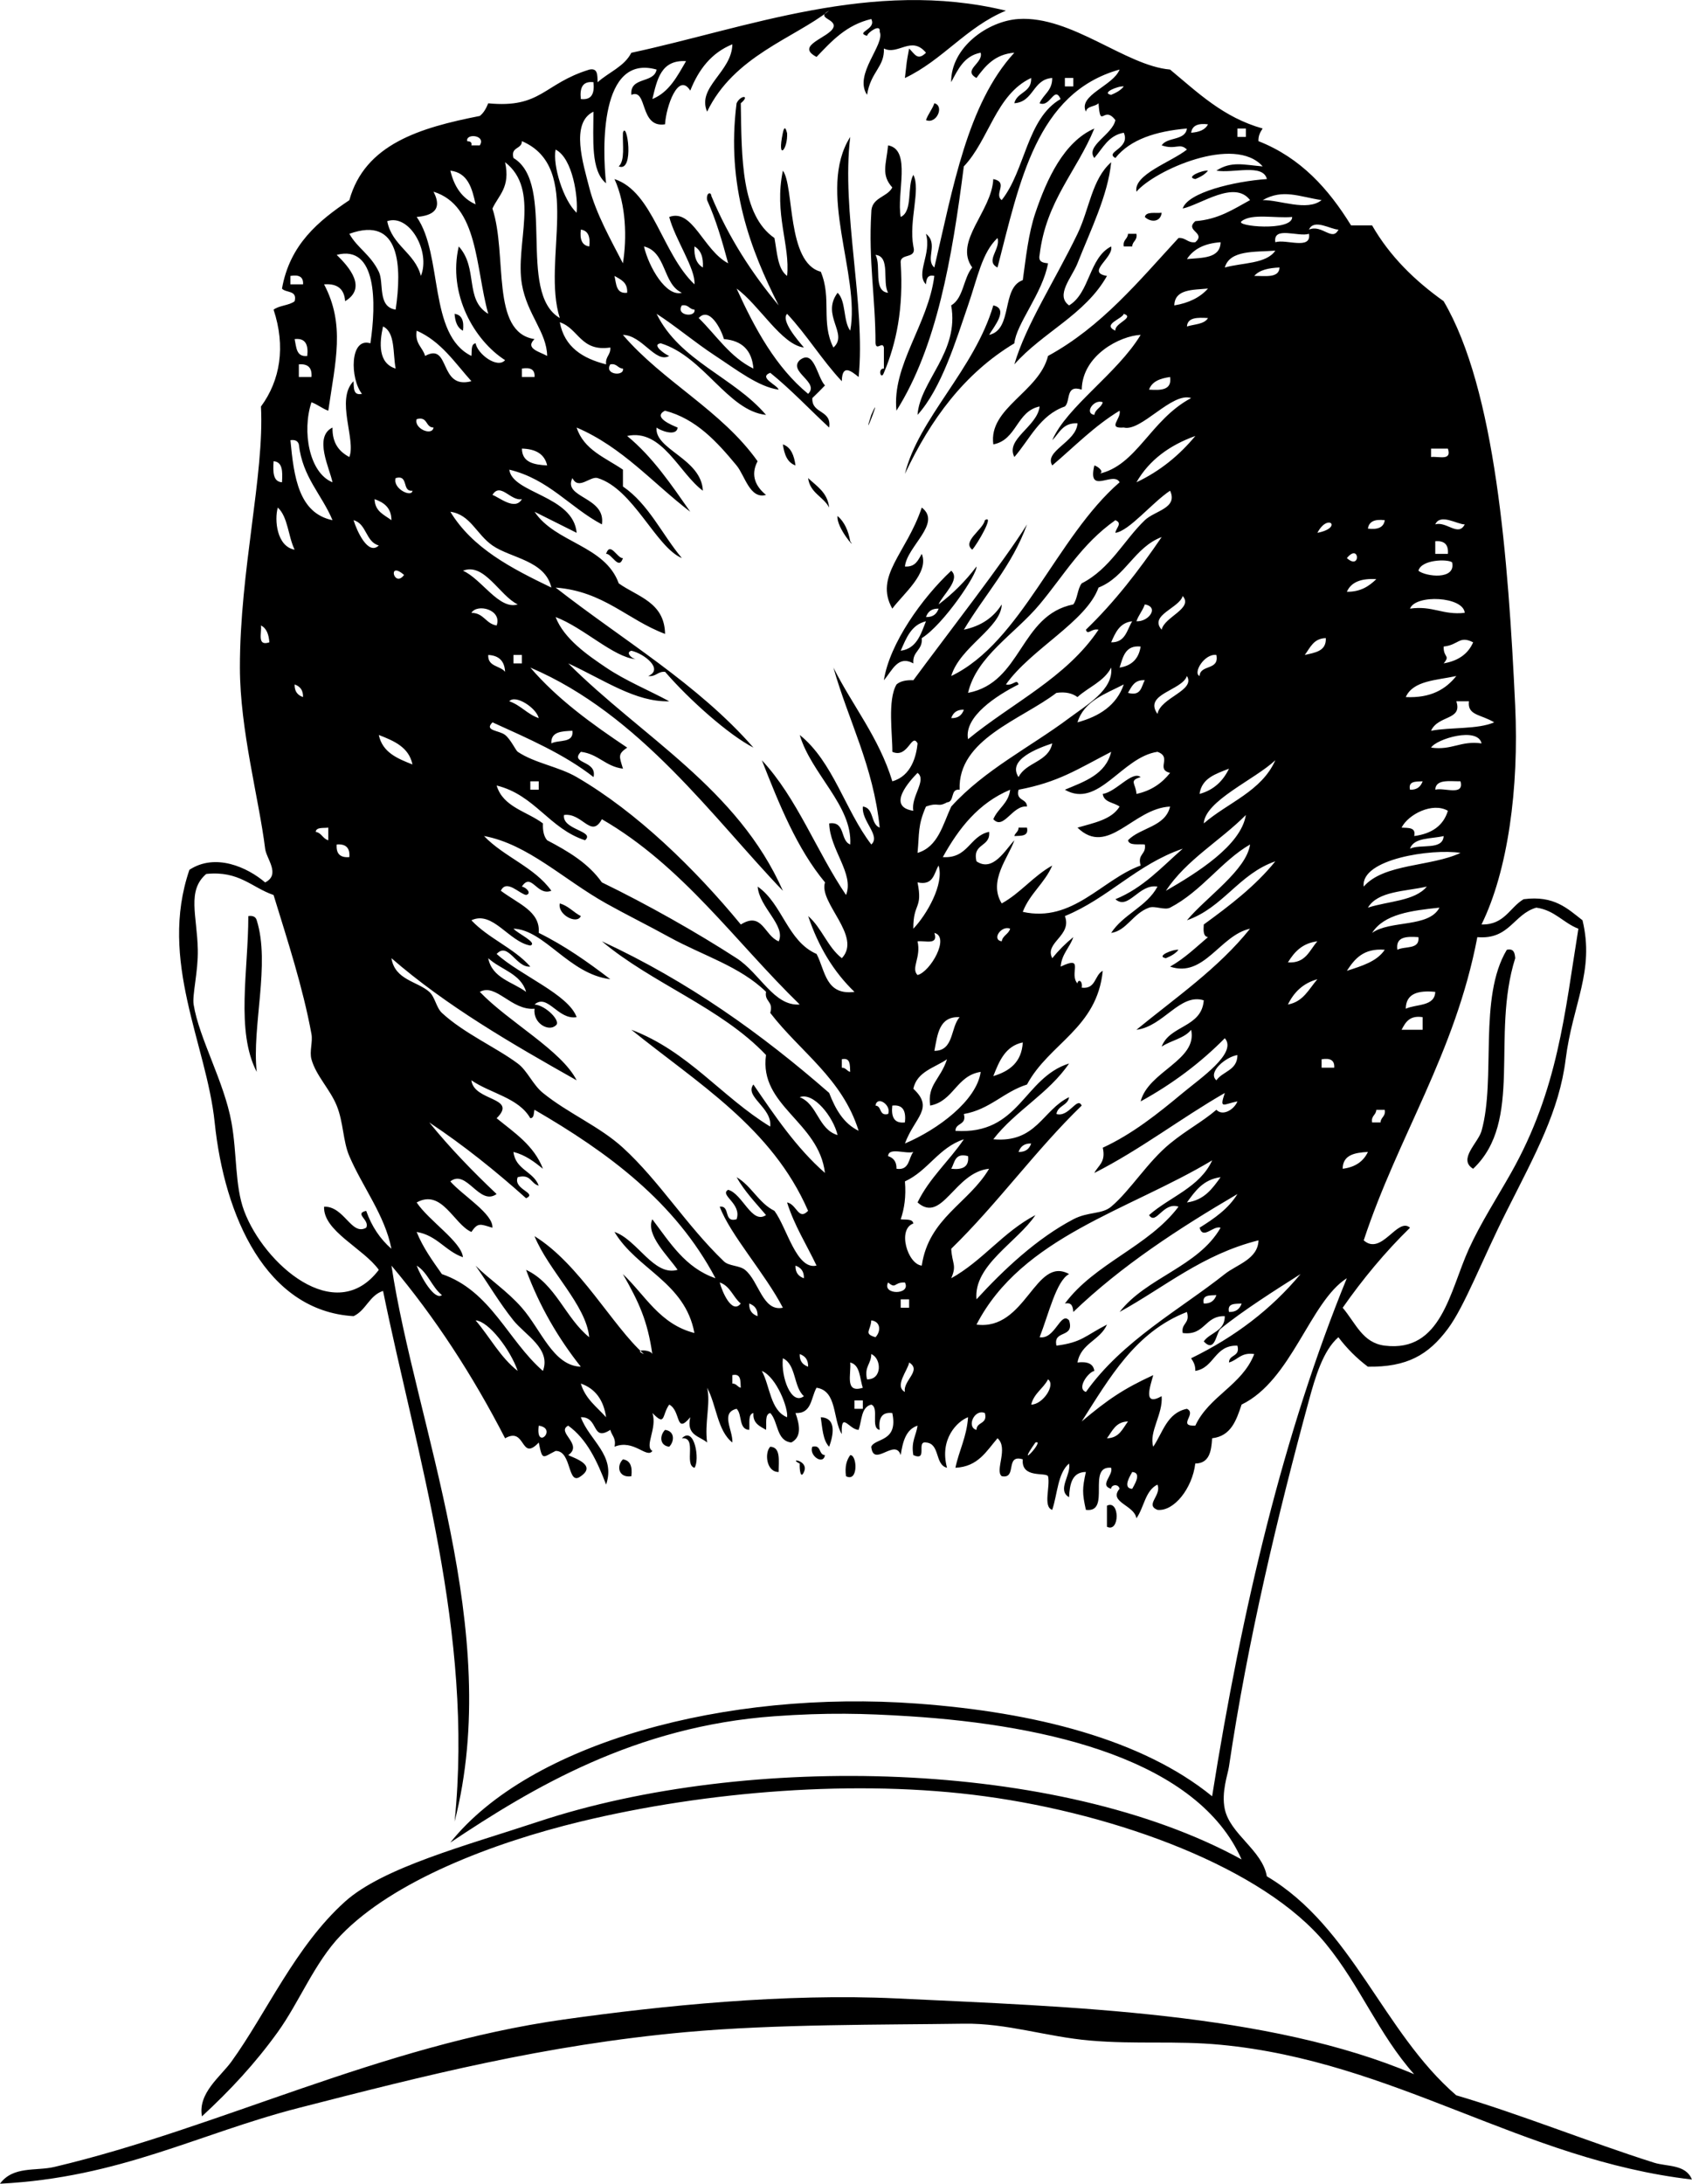 <?xml version="1.0" encoding="UTF-8"?>
<svg enable-background="new 0 0 96.479 124.444" version="1.1" viewBox="0 0 96.479 124.44" xml:space="preserve" xmlns="http://www.w3.org/2000/svg">
<g clip-rule="evenodd" fill-rule="evenodd">
	<path d="m53.279 5.884c0.584 0.15 0.127 1.212-0.479 0.96 0.125-0.355 0.354-0.605 0.479-0.96z"/>
	<path d="m35.52 7.564c0.219-0.764 0.683 2.285-0.24 1.92 0.37-0.349 0.211-1.229 0.24-1.92z"/>
	<path d="m44.64 7.564c0.134-0.633 0.249 0.147 0.24 0 0.06 0.963-0.596 1.674-0.24 0z"/>
	<path d="m65.279 12.364c0.074-0.326 0.602-0.199 0.96-0.24-0.066 0.557-0.64 0.552-0.96 0.24z"/>
	<path d="m64.319 13.324h0.48c0.067 0.388-0.227 0.413-0.24 0.72h-0.48c-0.067-0.387 0.228-0.413 0.24-0.72z"/>
	<path d="m26.399 18.844c-0.322-0.158-0.447-0.513-0.479-0.96 0.422 0.058 0.547 0.413 0.479 0.96z"/>
	<path d="m44.64 25.324c0.474 0.166 0.64 0.64 0.72 1.2-0.474-0.166-0.64-0.64-0.72-1.2z"/>
	<path d="m34.56 31.564c0.235-0.736 0.641 0.275 0.96 0.24-0.236 0.736-0.641-0.276-0.96-0.24z"/>
	<path d="m58.079 47.164h0.48c0.112 0.512-0.343 0.457-0.72 0.48 0.046-0.194 0.241-0.239 0.24-0.48z"/>
	<path d="m31.92 51.484c0.499 0.141 0.775 0.504 1.199 0.72-0.212 0.503-1.34-0.077-1.199-0.72z"/>
	<path d="m14.159 52.204c0.279-0.039 0.428 0.053 0.48 0.24 0.785 2.489-0.287 6.064 0 8.64-1.208-2.328-0.476-5.791-0.48-8.88z"/>
	<path d="m85.92 54.124c0.408-0.088 0.452 0.188 0.479 0.48-1.397 4.433 0.482 9.276-2.399 12-0.886-0.536 0.287-1.475 0.479-2.16 0.836-2.978-0.196-7.594 1.441-10.32z"/>
	<path d="m46.8 80.765c0.94 0.033 0.7 1.076 0.479 1.68-0.356-0.364-0.386-1.054-0.479-1.68z"/>
	<path d="m37.92 81.484c0.556 0.066 0.552 0.641 0.239 0.96-0.555-0.067-0.551-0.641-0.239-0.96z"/>
	<path d="m39.6 83.645c-0.619-0.182 0.175-1.775-0.72-1.681 0.724-0.735 1.037 1.243 0.72 1.681z"/>
	<path d="m43.92 82.444c0.612 0.026 0.476 0.804 0.479 1.439-0.709 9e-3 -0.812-1.11-0.479-1.439z"/>
	<path d="m46.319 82.444c0.532-0.132 0.342 0.458 0.721 0.479-0.098 0.598-0.931 0.015-0.721-0.479z"/>
	<path d="m48.479 82.924c0.392-0.042 0.484 1.57-0.24 1.2-0.076-0.557 0.039-0.921 0.24-1.2z"/>
	<path d="m35.52 83.164c0.422 0.058 0.547 0.413 0.48 0.96-0.748 0.112-0.858-0.603-0.48-0.96z"/>
	<path d="m63.119 85.804c0.738-0.367 0.738 1.567 0 1.2v-1.2z"/>
	<path d="m52.8 3.004c-0.83-0.997-1.594 0.165-2.4-0.24 0.046 1.061-0.75 1.311-0.96 2.64-0.785-1.168 1.047-2.872 0.72-3.6 0.074-0.487-0.693 0.049-0.72 0.24-0.709-0.208 0.557-0.359 0.24-0.96-1.425 0.336-2.26 1.261-3.12 2.16-1.27-0.661 0.736-1.096 0.96-1.68 0.19-0.496-1.06-0.523-0.24-0.96-2.018 1.578-5.44 2.598-6.96 5.76-0.599-1.404 1.413-2.263 1.44-3.84-1.195 0.485-1.924 1.436-2.4 2.64-0.681-1.089-1.38 0.902-1.439 1.92-1.483 0.226-0.977-2.075-1.921-1.68-0.096-1.055 1.293-0.627 1.439-1.44-3.244-0.915-3.096 4.507-2.88 6.48-0.88-0.72-0.721-2.479-0.72-4.08-1.333 0.643-0.58 2.983-0.24 4.32 0.381 1.5 1.282 3.075 1.92 4.32 0.234-1.433 0.187-3.331-0.479-4.8 2.2 0.729 2.704 4.24 4.56 6 0.074-0.88-1.109-2.567-1.44-3.84 1.335-0.5 1.94 1.892 3.36 2.64-0.339-1.262-0.7-2.5-1.2-3.6-0.067-0.429 0.227-0.493 0.24-0.24 0.988 2.372 2.312 4.408 3.84 6.24-1.604-3.161-3.004-6.821-2.399-11.52 0.218-0.476 0.806-0.476 0.239 0 0.051 3.15 0.024 6.375 1.92 7.68 0.153 0.807 0.171 1.75 0.721 2.16 0.186-1.747-0.756-3.544-0.24-6 0.657 0.885 0.208 5.249 2.16 5.76 0.642 1.529-7e-3 2.875 0.72 4.32 0.887-0.777-0.728-1.83 0.24-3.12 0.492 0.468 0.309 1.611 0.72 2.16 0.588-3.155-1.933-7.998 0-11.04-0.517 4.261 0.887 9.556 0.48 13.68-0.412-0.328-0.944-0.775-0.96 0.24-1.126-1.195-1.995-2.645-3.12-3.84-0.364 0.38 0.586 1.482 0.96 1.92-1.282-0.161-2.541-2.417-3.84-3.36 1.053 2.307 2.238 4.481 4.079 6 0.681-0.661-1.159-1.259-0.479-1.92 0.831-0.656 0.985 0.969 1.44 1.44-0.235 0.246-0.475 0.485-0.721 0.72-0.046 0.927 1.115 0.646 0.96 1.68-1.121-1.039-2.165-2.155-3.359-3.12-0.704 0.271 0.396 0.689 0.479 0.96-1.134-0.146-2.423-1.148-3.6-1.92-1.216-0.797-2.292-1.718-3.36-2.4 1.312 2.688 4.399 3.6 6.24 5.76-2.172-0.23-3.55-3.329-6-4.08-0.571 0.07 0.267 0.649 0.479 0.72-0.774 0.445-1.532-1.18-2.64-1.2 2.288 2.672 5.62 4.3 7.68 7.2-0.438 0.824-0.076 1.468 0.48 1.92-0.921 0.26-1.203-1.104-1.68-1.68-1.108-1.336-2.299-2.657-4.08-3.12-0.738 0.375 0.417 0.835 0.72 0.96-0.062 0.562-1.055 0.138-1.2 0-0.132 1.256 2.556 1.762 2.64 3.6-1.353-0.994-2.33-3.554-4.319-3.12 1.451 1.188 2.513 2.767 3.6 4.32-2.133-1.627-3.849-3.671-6.479-4.8 0.405 1.274 1.643 1.717 2.64 2.4v0.96c1.472 1.008 2.228 2.733 3.36 4.08-1.478-0.617-2.764-3.936-4.801-4.56-0.424-0.13-1.093 0.714-1.439 0-0.573 1.144 1.925 1.049 1.68 2.64-1.829-0.97-3.022-2.577-5.279-3.12 0.165 1.357 3.648 1.469 3.84 3.6-0.803-0.398-1.598-0.802-2.4-1.2 1.181 1.779 4.016 1.905 4.8 4.08 1.075 0.765 2.609 1.071 2.641 2.88-2.154-0.806-3.492-2.428-6.24-2.64 3.817 2.982 8.109 5.491 11.28 9.12-1.428-0.735-3.666-2.733-5.04-4.32-0.431-0.03-0.507 0.294-0.96 0.24 0.901-0.385-0.227-1.274-0.96-1.44-0.337 0.085-0.021 0.423 0.239 0.48-1.256-0.107-2.985-1.812-4.56-2.4 0.476 1.247 1.851 2.187 2.88 2.88 1.118 0.754 2.437 1.291 3.6 1.92-1.924 0.057-3.717-1.221-5.76-2.16 4.205 4.195 9.666 7.134 12.24 12.96-3.921-4.071-8.126-10.049-14.4-12.72 1.553 1.808 3.507 3.214 5.521 4.56-0.547 0.372-0.453 0.5-0.24 1.2-0.999-0.121-1.4-0.839-2.4-0.96-0.673 0.702 0.946 0.464 0.721 1.44-1.658-1.302-3.725-2.196-5.761-3.12-0.5 0.492 0.377 0.446 0.721 0.72 0.326 0.26 0.6 0.88 0.72 0.96 0.974 0.651 2.324 0.838 3.36 1.44 3.436 1.998 6.742 5.226 9.359 8.4 1.229-0.766 1.336 0.64 2.16 0.96 0.416-0.903-1.106-1.927-1.2-3.12 1.417 0.983 1.689 3.111 3.36 3.84 0.495 0.945 0.507 2.373 2.16 2.16-1.185-1.136-2.059-2.582-2.641-4.32 0.775 0.665 1.108 1.772 1.921 2.4 1.172-1.252-1.34-3.159-0.96-4.32-1.598-1.922-2.608-4.433-3.601-6.96 2.008 2.152 3.119 5.201 4.8 7.68 0.481-1.208-0.928-2.587-0.96-4.08 0.94-0.14 0.613 0.987 1.2 1.2 0.127-2.209-2.223-4.015-2.88-6.24 1.909 1.53 2.585 4.294 4.08 6.24 0.559-0.497-0.576-1.33-0.48-2.16 0.648 0.072 0.431 1.009 0.96 1.2-0.374-3.545-1.774-6.065-2.64-9.12 1.095 2.185 2.59 3.97 3.36 6.48 1.096-0.306 1.368-1.456 1.439-2.16-0.347-0.637-0.536 0.881-1.439 0.48 0.015-0.962-0.289-2.948 0.239-3.84 0.214-0.187 0.542-0.258 0.96-0.24 1.871-2.539 5.223-6.841 6.48-8.88-0.847 2.353-2.403 3.997-3.6 6 0.991-0.208 1.697-0.703 2.159-1.44-0.031 1.332-2.384 2.413-2.88 4.08 4-1.92 5.998-7.922 9.601-11.04-0.353-0.667-1.854 0.769-1.44-0.96 0.275 0.084 0.608 0.422 0.24 0.48 2.181-0.457 2.945-3.083 5.28-4.32-1.092-0.364-2.855 1.937-3.841 1.68-0.979 0.073-0.128-0.501-0.239-0.96-1.446 0.874-2.585 2.056-3.84 3.12-0.492-0.822 1.382-1.33 1.439-2.4-0.844-0.044-1.033 0.567-1.439 0.96 0.82-1.901 3.716-3.803 5.04-6-1.155 0.049-3.328 1.149-3.36 3.12-0.946-0.306-0.623 0.657-0.96 0.96-1.426 0.495-1.99 1.851-2.88 2.88-0.536-1.023 1.309-1.725 1.439-2.88-1.327 0.272-1.292 1.908-2.64 2.16-0.287-2.077 2.604-2.973 3.12-5.04 3.053-1.667 5.174-4.266 7.439-6.72 0.431-0.031 0.507 0.293 0.96 0.24 0.638-0.558-0.637-0.643 0-1.2 1.336-0.104 2.187-0.693 3.12-1.2-0.89-1.167-2.8 0.254-3.84 0.48 0.29-0.914 2.928-1.55 4.8-1.68-0.222-0.898-1.927-0.312-2.88-0.48 0.852-0.555 1.554-0.331 2.641-0.24-1.599-1.81-6.147 0.212-7.2 1.44-0.175-0.98 1.986-1.689 2.88-2.4-0.416-0.41-0.629 0.038-1.44-0.24 0.31-0.491 1.347-0.253 1.44-0.96-1.765 0.155-3.224 0.616-4.08 1.68-0.637-0.347 0.881-0.536 0.479-1.44-0.882 0.157-1.194 0.885-1.68 1.44-0.521-0.694 1.05-1.341 1.2-2.16-0.676-0.887-0.849 0.578-0.96-0.96-0.193 0.207-0.657 0.143-0.72 0.48-0.457-0.945 1.562-1.473 1.92-2.4-4.754 1.327-5.705 6.455-6.96 11.28-0.727-0.363 0.198-1.053 0-1.68-0.883 0.829-1.132 2.249-1.681 3.84-0.68 1.975-1.514 4.737-2.88 6.24 0.141-1.943 2.396-3.573 1.92-6.24 0.709-0.412 0.688-1.552 1.2-2.16-1.074-1.484 1.115-3.186 1.2-5.04 0.899 0.189 0.015 0.839 0.479 1.2 1.349-1.692 1.431-4.649 3.36-5.76-0.36-0.793-0.587 0.499-1.2 0.24 0.214-0.507 0.73-0.709 0.721-1.44-1.122 0.078-1.039 1.361-2.16 1.44 0.149-0.651 1.002-0.597 0.96-1.44-2.016 0.944-2.396 3.524-3.84 5.04-0.67 5.25-1.548 10.293-3.841 13.92-0.269-2.591 1.81-4.909 2.16-7.68-0.408-0.088-0.452 0.187-0.479 0.48-0.608-0.624 0.337-1.731 0-2.88 0.743 0.571-0.066 1.446 0.479 1.92 1.064-4.536 1.882-9.318 4.561-12.24-1.11 0.089-1.65 0.75-2.16 1.44-0.816-0.454 0.411-0.841 0.24-1.44-0.941 0.179-1.291 0.949-1.681 1.68-0.021-1.979 2.085-3.487 3.84-3.6 3.019-0.194 6.108 2.666 8.641 2.88 1.575 1.305 3.03 2.729 5.28 3.36-0.127 0.193-0.251 0.39-0.24 0.72 2.412 0.948 3.998 2.722 5.28 4.8h1.199c1.022 1.777 2.445 3.155 4.08 4.32 2.962 5.029 3.687 14.699 4.08 23.04 0.224 4.734-0.421 9.44-1.92 12.48 1.311 0.03 1.597-0.964 2.4-1.44 1.749-0.229 2.502 0.538 3.359 1.2 0.703 2.908-0.564 4.764-0.96 7.92-0.368 2.938-1.712 5.372-3.359 8.64-1.425 2.824-2.394 5.425-3.36 6.721-1.115 1.493-2.326 2.189-4.56 2.159-0.639-0.481-1.198-1.041-1.681-1.68-0.879 0.759-1.325 2.297-1.68 3.6-1.756 6.453-3.496 13.688-4.561 20.881-0.063 0.433-0.439 1.437-0.239 2.399 0.298 1.438 2.151 2.359 2.399 3.84 4.872 2.889 6.63 8.891 10.801 12.48 3.573 1.048 7.654 2.694 11.279 3.84 0.739 0.233 1.813 0.083 2.16 0.96-9.674-1.12-16.917-6.735-26.88-7.68-2.559-0.242-4.813-0.012-7.44-0.24-2.514-0.219-4.73-0.997-7.199-0.96-4.592 0.068-10.719 0.015-15.841 0.479-8.062 0.732-14.882 2.474-22.079 4.32-5.739 1.473-10.185 3.971-17.04 4.32 0.766-1.027 2.036-0.704 3.119-0.96 9.389-2.22 18.562-6.926 29.04-8.4 5.577-0.784 12.616-1.502 18.96-1.2 9.931 0.474 21.245 0.8 29.521 4.32-2.033-2.282-3.062-5.027-5.04-7.439-3.55-4.329-11.911-7.377-19.44-8.4-7.294-0.991-15.882-0.289-23.04 1.439-5.025 1.214-10.691 3.383-13.68 6.48-1.503 1.559-2.37 3.815-3.6 5.52-1.303 1.806-2.69 3.292-4.32 4.801-0.244-1.323 1.059-2.261 1.68-3.12 2-2.765 3.645-6.576 6.48-9.12 2.173-1.95 6.938-3.202 11.04-4.561 11.849-3.921 29.649-3.562 40.08 2.16-2.494-5.626-10.88-7.648-18.96-8.16-2.564-0.162-4.665-0.216-7.681 0-7.942 0.57-13.803 4.08-18.479 7.2 4.531-5.667 15.671-8.727 26.64-7.92 6.689 0.492 12.816 2.039 16.8 5.28 1.7-10.7 4.083-20.717 7.681-29.521-2.104 1.337-3.141 5.819-6 7.2-0.301 0.899-0.603 1.798-1.681 1.92-0.042 0.758-0.168 1.432-0.96 1.44-0.168 1.412-1.217 2.745-2.159 2.64-0.729-0.296 0.26-0.825 0-1.439-0.701 0.339-0.762 1.318-1.2 1.92-0.108-0.755-1.608-0.912-0.96-1.681-0.06-0.302-0.478-0.241-0.48 0-0.703-0.203 0.144-0.772 0-1.199-1.413-0.134 0.03 2.59-1.439 2.399-0.21-0.954-0.21-1.205 0-2.16-0.792 9e-3 -0.918 0.683-0.96 1.44-0.71-0.421 0.139-1.278 0-1.92-0.65 0.55-0.657 1.743-0.96 2.64-0.542-0.179-0.095-1.346-0.24-1.92-0.146-0.238-1.535 0.143-1.44-0.96-1.034-0.314-0.297 1.143-1.2 0.96-0.404-0.318 0.401-1.604-0.239-2.16-0.633 0.728-1.1 1.621-2.4 1.681 0.207-0.993 0.645-1.757 0.72-2.88-0.607 0.226-1.645 1.239-1.199 2.88-0.712-0.169-0.381-1.38-1.2-1.44-0.575-0.095 0.133 1.093-0.721 0.72-0.139-0.778 0.164-1.116 0.24-1.68-0.663 0.217-0.845 0.915-0.96 1.68-0.321-0.998-1.555 0.749-1.68-0.479 0.223-0.506 1.555-0.257 1.2-1.92-0.633-0.072-0.788 0.332-0.721 0.96-0.539-0.101-6e-3 -1.273-0.479-1.44-0.581 0.139-0.534 0.906-0.72 1.44-0.559-0.022-1.009-1.107-0.96 0.24-0.522-0.838-0.252-2.469-1.44-2.641-0.321 0.56-0.266 1.494-1.2 1.44 0.219 0.614 0.389 1.36-0.24 1.68-0.864-0.095-0.731-1.188-1.199-1.68-0.326 0.074-0.199 0.601-0.24 0.96-0.352-0.209-0.761-0.359-0.72-0.96-0.326 0.074-0.199 0.601-0.24 0.96-0.616-0.024-0.386-0.895-0.72-1.2-0.938 0.226-0.204 1.211-0.24 1.92-0.856-0.664-0.904-2.136-1.44-3.12 0.215 0.875-0.156 2.005 0 3.12-0.43-0.37-1.202-0.397-0.96-1.439-0.86 1.026-0.517-0.363-1.2-0.721-0.431 0.602-0.192 1.271-0.96 0.48 0.293 0.871-0.479 1.895 0 2.16-0.322 0.461-1.057-0.688-2.159-0.24 0.102-0.502-0.165-0.636-0.24-0.96-1.09 0.703-0.641-0.752-1.681-0.72 0.485 1.329 2.01 2.164 1.44 3.84-0.508-1.333-1.092-2.588-2.16-3.36-0.713 0.368 0.887 1.066 0 1.68 0.337 0.166 1.644 0.566 0.72 1.2-0.781 0.606-0.495-1.459-1.439-1.439-0.744 0.367-0.749 0.587-0.96-0.48-1.062 1.129-0.719-0.928-1.92-0.24-1.849-3.592-3.993-6.887-6.48-9.84 1.366 9.034 6.39 20.797 3.601 31.68 1.096-10.769-2.176-20.914-4.08-30.239-0.784 0.256-0.97 1.109-1.681 1.439-4.978-0.295-7.368-5.681-7.92-11.04-0.461-4.461-3.213-9.21-1.441-14.396 1.484-0.974 3.313-0.142 4.319 0.72 0.896-0.458 0.072-1.34 0-1.92-0.356-2.867-1.435-6.756-1.439-10.32-8e-3 -5.506 1.401-10.993 1.2-14.88 1.101-1.493 1.417-3.418 0.72-5.52 0.315-0.245 0.885-0.235 1.2-0.48 0.165-0.645-0.496-0.464-0.721-0.72 0.446-2.514 2.07-3.851 3.841-5.04 0.886-3.193 4.029-4.13 7.439-4.8 0.225-0.176 0.364-0.436 0.48-0.72 3.033 0.294 3.139-1.111 5.76-1.92 0.512-0.112 0.457 0.343 0.479 0.72 0.628-0.572 1.515-0.886 1.921-1.68 6.545-1.401 13.734-4.247 21.359-2.4-2.264 0.936-3.59 2.811-5.76 3.84 0.124-1.053 0.075-0.789 0.24-1.68 0.322 0.303 0.473 0.721 0.962 0.24zm6.479 31.44c-1.409 1.69-3.594 2.944-4.08 5.04 3.091-0.59 2.936-4.425 6-5.04 0.245-0.315 0.235-0.885 0.48-1.2 1.618-0.823 2.416-2.467 3.6-3.6 0.571-0.546 1.902-0.68 1.44-1.68-1.015 0.669-2.335 2.3-3.12 2.4 0.034-0.284 0.428-0.544 0-0.72-1.921 1.355-2.914 3.114-4.32 4.8zm-10.08 45.36h-0.479v0.48h0.479v-0.48zm-12-74.16c0.965-0.396 1.419-1.301 1.92-2.16-1.444-0.085-1.652 1.067-1.92 2.16zm23.521-0.72h0.479v-0.48h-0.479v0.48zm-27.601 0.72c0.633 0.073 0.788-0.332 0.721-0.96-0.633-0.072-0.788 0.333-0.721 0.96zm30.24-0.24c0.284-0.117 0.544-0.256 0.72-0.48-0.32-0.037-1.322 0.377-0.72 0.48zm4.561 2.16c0.446-0.033 0.802-0.158 0.96-0.48-0.548-0.067-0.902 0.058-0.96 0.48zm2.64 0.24h0.48v-0.48h-0.48v0.48zm-43.68 0.48h0.479c0.373-0.591-0.815-0.706-0.72-0.24 0.147 0.014 0.285 0.036 0.241 0.24zm2.399 0.72c2.447 1.473 0.171 7.669 2.641 9.12-1.044-3.275 1.366-8.57-2.16-10.08-3e-3 0.477-0.656 0.306-0.481 0.96zm3.601 3.12c0.094-0.81-0.205-3.1-1.2-3.6-0.172 0.888 0.427 2.876 1.2 3.6zm-4.801-0.24c0.873 2.659-0.126 7.06 2.4 7.44-0.567 0.545 0.3 0.718 0.72 0.96-0.019-1.35-1.142-2.364-1.439-4.08-0.4-2.307 1.072-5.39-0.96-6.96 0.313 1.434-0.368 1.873-0.721 2.64zm-0.96-0.24c-0.2-0.919-0.439-1.8-1.439-1.92 0.215 0.905 0.663 1.577 1.439 1.92zm-0.96 2.4c1.128 1.246 0.312 3.025 1.681 3.84-0.736-2.624-0.556-6.165-3.12-6.96 0.618 1.193-0.332 1.379-0.96 1.44 1.514 2.166 0.646 6.713 3.12 7.92 0.037-0.282-0.042-0.681 0.239-0.72 0.116 0.618 1.241 1.46 1.681 0.96-1.756-1.125-3.277-3.762-2.641-6.48zm45.841-2.64c0.985-0.016 2.526 0.661 3.359 0-1.301-0.199-2.201-0.654-3.359 0zm-52.08 1.92c0.462 0.821 1.196 1.166 1.68 2.16 0.306 0.629-0.09 2.007 0.96 2.16 0.36-2.432 0.276-5.377-2.64-4.32zm4.08 2.4c0.563-1.394-0.656-3.554-1.921-3.12 0.278 1.403 1.571 1.79 1.921 3.12zm46.8-3.12c-0.455 0.291 2.907 0.604 2.88-0.24-0.951 0.089-2.3-0.22-2.88 0.24zm5.519 0.48c-0.429 1e-3 -1.396-0.646-1.68 0 0.745-0.316 1.332 0.711 1.68 0zm-42.719 0.96c0.067-0.547-0.058-0.902-0.48-0.96-0.067 0.547 0.058 0.902 0.48 0.96zm39.12-0.24c0.603-0.198 2.066 0.466 1.92-0.48-0.603 0.198-2.067-0.467-1.92 0.48zm-5.04 0.96c0.878-0.082 1.895-0.025 1.92-0.96-0.9 0.061-1.543 0.377-1.92 0.96zm-28.8 1.92c-1.1-0.5-0.871-2.329-2.16-2.64 0.272 1.173 1.264 2.889 2.16 2.64zm1.199-1.44c0.036-0.596-0.123-0.996-0.479-1.2-0.037 0.596 0.124 0.996 0.479 1.2zm-19.439 7.2c-0.682-0.854-0.711-3.243 0.479-2.88 0.349-2.297 0.366-5.64-1.92-5.04 0.701 0.682 1.751 1.875 0.48 2.64-0.045-0.675-0.418-1.022-1.2-0.96 1.209 2.292 0.651 4.369 0.24 7.2-0.355-0.125-0.605-0.355-0.96-0.48-0.547 1.653-0.131 4.025 1.2 4.56-0.158-0.788-1.088-2.593 0-3.12-0.018 0.897 0.385 1.375 0.96 1.68 0.392-0.988-0.796-3.275 0.239-4.32 0.025 0.378-0.031 0.832 0.482 0.72zm49.2-7.2c0.999-0.281 2.362-0.198 2.88-0.96-1.196 0.085-2.599-0.038-2.88 0.96zm1.68 0.48c0.637-3e-3 1.413 0.133 1.44-0.48-0.615 0.026-1.145 0.136-1.44 0.48zm-54.96 0.48h0.72c0.031-0.431-0.238-0.562-0.72-0.48v0.48zm19.2 0.48c0.04-0.601-0.369-0.751-0.72-0.96 0.101 0.459 0.087 1.033 0.72 0.96zm31.2 0.72c0.823-0.136 1.468-0.452 1.92-0.96-0.878 0.082-1.896 0.025-1.92 0.96zm-27.36 0.24c-0.307-0.013-0.332-0.308-0.72-0.24-0.373 0.591 0.814 0.706 0.72 0.24zm3.36 3.36c-0.084-1.037-0.645-1.596-1.681-1.68-0.159-0.574-0.83-1.871-1.439-1.2 1.012 0.988 1.776 2.223 3.12 2.88zm20.64-2.16c-0.068-0.423 1.13-0.743 0.479-0.96-0.071 0.283-1.27 0.603-0.479 0.96zm4.08-0.24c0.427-0.132 0.997-0.123 1.2-0.48-0.596-0.035-1.165-0.044-1.2 0.48zm-33.12 2.16c-0.054-0.454 0.271-0.529 0.24-0.96-1.694 0.253-1.8-1.081-2.88-1.44 0.264 1.416 1.3 2.06 2.64 2.4zm-12 0.24c-0.167-0.874-0.012-2.069-0.72-2.4-0.21 0.938-0.285 2.096 0.72 2.4zm1.679-0.72c1.46-0.804 0.757 1.943 2.641 1.44-0.946-1.054-1.731-2.269-3.12-2.88-0.115 0.755 0.342 0.938 0.479 1.44zm-6.719 0c0.067-0.627-0.088-1.032-0.72-0.96 0.1 0.459 0.087 1.033 0.72 0.96zm-0.48 1.2h0.72c0.043-0.524-0.196-0.764-0.72-0.72v0.72zm18.48-0.48c-0.307-0.013-0.332-0.308-0.72-0.24-0.373 0.591 0.814 0.706 0.72 0.24zm-5.76 0.48h0.72c0.031-0.431-0.238-0.562-0.72-0.48v0.48zm35.76 0.72c0.688 0.047 1.31 0.03 1.2-0.72-0.56 0.08-1.034 0.246-1.2 0.72zm-3.121 1.44c0.058-0.342 0.396-0.405 0.48-0.72-0.493-0.21-1.077 0.623-0.48 0.72zm-37.679 0.72c-0.477-3e-3 -0.306-0.655-0.96-0.48-0.178 0.532 0.884 0.989 0.96 0.48zm40.08 3.12c1.358-0.641 2.453-1.547 3.359-2.64-1.471 0.529-2.629 1.371-3.359 2.64zm-45.84 2.16c-0.612-1.468-1.712-2.449-1.92-4.32-0.054-0.187-0.201-0.279-0.48-0.24 0.198 2.122 0.481 4.159 2.4 4.56zm12.239-3.12c-0.146-0.653-0.659-0.941-1.439-0.96 9e-3 0.791 0.682 0.917 1.439 0.96zm50.401-0.48c0.425-0.055 1.202 0.242 0.96-0.479h-0.96v0.479zm-65.521 1.44c0.036-0.596 0.045-1.165-0.479-1.2-0.036 0.595-0.045 1.165 0.479 1.2zm7.441 0.48c-0.631 0.071-0.188-0.931-0.96-0.72-0.181 0.609 0.917 1.126 0.96 0.72zm6.24 0.48c-0.638 0.135-1.223-0.987-1.681-0.24 0.378 0.125 1.286 0.924 1.681 0.24zm-7.441 1.2c-2e-3 -0.718-0.432-1.008-0.96-1.2 0.017 0.704 0.549 0.891 0.96 1.2zm-5.519 1.68c-0.371-0.749-0.376-1.864-0.96-2.4-0.201 0.704-0.06 2.221 0.96 2.4zm14.639 2.16c-0.354-1.551-2.321-1.676-3.36-2.4-0.921-0.642-1.253-1.761-2.399-1.92 1.271 2.089 3.493 3.227 5.759 4.32zm-9.839-2.4c-0.758-0.203-0.683-1.237-1.44-1.44 0.192 0.62 0.829 2.035 1.44 1.44zm53.519-0.72c1.474-0.284 0.602-1.156 0 0zm2.881-0.24c0.547 0.067 0.901-0.058 0.96-0.48-0.548-0.067-0.902 0.058-0.96 0.48zm5.52-0.24c-0.429 1e-3 -1.396-0.646-1.68 0 0.626-0.199 1.316 0.726 1.68 0zm-17.281 0.72c-1.566 0.594-2.052 2.268-3.6 2.88-0.698 1.943-3.855 3.503-5.28 5.52 0.413 0.094 0.615-0.356 0.72 0-1.227 0.616-3.126 1.829-2.88 3.12 2.503-2.058 5.615-3.505 7.44-6.24-0.413-0.095-0.615 0.356-0.72 0 1.631-1.569 3.024-3.376 4.32-5.28zm15.601 0.96h0.72c0.044-0.524-0.196-0.764-0.72-0.72v0.72zm-5.04 0.24c0.808 0.729 0.727-0.887 0 0zm4.08 0.72c0.402 0.333 2.15 0.554 1.92-0.48-0.27-0.198-1.757-0.16-1.92 0.48zm-51.36 1.92c-1.029-0.495-1.91-2.404-3.12-1.92 1.059 0.465 2.064 2.25 3.12 1.92zm-6.48-1.68c-0.971-0.844-0.566 0.772 0 0zm53.76 0.96c0.807 6e-3 1.27-0.331 1.68-0.72-0.854-0.054-1.439 0.162-1.68 0.72zm-10.561 2.16c0.155-0.736 1.822-1.204 1.2-1.92-0.197 0.693-1.935 1.091-1.2 1.92zm14.16-1.2c1.303-0.183 1.86 0.38 3.12 0.24-0.07-0.934-2.801-1.068-3.12-0.24zm-15.599 0.72c0.693 0.042 1.322-0.811 0.479-0.96-0.125 0.355-0.354 0.605-0.479 0.96zm-36.481 0.24c0.324-0.903-1.107-1.267-1.439-0.72 0.716 4e-3 0.815 0.624 1.439 0.72zm35.04 0.96c0.817 0.018 0.895-0.706 1.2-1.2-0.716 0.083-0.955 0.645-1.2 1.2zm-48 0c-0.033-0.447-0.157-0.802-0.479-0.96 0.055 0.425-0.242 1.202 0.479 0.96zm59.04 0.72c0.585-0.136 1.234-0.206 1.2-0.96-0.703 0.016-0.891 0.549-1.2 0.96zm7.92-0.48c-0.021 0.655 0.4 0.483 0 0.96 0.819-0.141 1.39-0.531 1.681-1.2-0.801-0.404-0.819 0.152-1.681 0.24zm-18.479 1.2c0.693-0.105 1.094-0.506 1.2-1.2-0.887-0.086-1.004 0.597-1.2 1.2zm-35.04 0.24c-0.029-0.611-0.35-0.931-0.96-0.96-0.037 0.677 0.678 0.602 0.96 0.96zm0.479-0.48h0.48v-0.48h-0.48v0.48zm39.12 0.72c0.043-0.677 1.141-0.299 0.96-1.2-0.674-0.095-1.352 1.022-0.96 1.2zm-6.96 2.64c1.256-0.344 2.228-0.972 2.64-2.16-1.055 0.545-2.266 0.934-2.64 2.16zm-7.2 4.8c1.901-2.099 4.518-3.393 6.721-5.04 0.986-0.738 2.552-1.625 2.399-2.88-0.405 0.794-1.292 1.108-1.92 1.68-0.278-0.201-0.644-0.316-1.2-0.24-2.016 1.538-5.632 2.641-5.52 5.52-0.554-0.074-0.267 0.693-0.72 0.72-0.566 0.309-0.447-0.031-1.2 0.24-0.472 1.073-0.373 1.515-0.48 2.64 1.173-0.347 1.438-1.603 1.92-2.64zm11.761-5.28c0.182-0.945 2.185-1.326 1.68-2.16-0.29 0.837-2.495 1.016-1.68 2.16zm14.159-0.96c1.426 0.066 2.277-0.443 2.881-1.2-1.117 0.244-2.466 0.255-2.881 1.2zm-15.84-0.24c0.77 0.209 0.751-0.37 0.96-0.72-0.6-0.04-0.751 0.369-0.96 0.72zm-47.04 0.24c0.013-0.413-0.185-0.615-0.479-0.72-0.013 0.413 0.184 0.616 0.479 0.72zm13.441 1.2c-0.142-0.592-1.338-1.364-1.68-0.96 0.656 0.224 1.023 0.737 1.68 0.96zm50.88 0.72c1.146-0.214 2.649-0.07 3.6-0.48-0.764-0.465-1.541-0.385-1.439-1.2h-0.72c0.366 1.096-1.038 0.775-1.441 1.68zm-27.361-0.72c0.413 0.013 0.615-0.185 0.721-0.48-0.413-0.013-0.615 0.185-0.721 0.48zm-22.8 1.44c0.418-0.222 1.288 8e-3 1.2-0.72-0.612 0.028-1.235 0.045-1.2 0.72zm-7.919 1.2c-0.208-0.992-1.058-1.343-1.92-1.68 0.208 0.992 1.057 1.343 1.92 1.68zm58.08-0.96c1.207 0.167 1.673-0.407 2.88-0.24-0.216-0.962-2.565-0.261-2.88 0.24zm-23.521 1.68c0.422-0.859 1.708-0.853 1.921-1.92-0.846 0.282-2.579 0.932-1.921 1.92zm6.721 0.96c0.856-0.184 1.461-0.619 1.92-1.2-0.85-0.207 0.146-0.89-0.72-1.2-2.039 0.298-3.368 3.263-5.28 2.16 1.127-0.473 2.329-0.871 2.64-2.16-1.974 1.019-3.005 1.727-5.28 2.16-0.175 0.655 0.478 0.483 0.48 0.96-0.833-0.1-1.332 1.37-1.92 0.72 0.258-0.622 0.867-0.892 0.96-1.68-1.803 0.757-2.928 2.192-3.84 3.84 1.454 0.094 1.516-1.204 2.64-1.44 0.092 0.892-0.973 0.627-0.72 1.68 0.935 0.638 1.647-0.653 2.16-1.2-0.323 0.962-1.517 2.316-0.721 3.6 1.081-0.6 1.801-1.56 2.881-2.16-0.432 1.009-1.282 1.598-1.681 2.64 2.857 0.634 4.51-1.844 6.721-2.64-0.199-0.678 0.338-0.622 0.239-1.2-0.358-0.041-0.886 0.086-0.96-0.24 0.707-0.733 2.126-0.754 2.4-1.92-2.116 0.097-3.531 2.892-5.28 1.2 0.929-0.271 1.946-0.454 2.4-1.2-0.319-0.241-0.894-0.227-0.96-0.72 0.771-0.119 1.679-1.347 2.16-0.96-0.697 0.209-0.269 0.36-0.239 0.96zm4.08 8.16c-0.28-0.041-0.261-0.379-0.24-0.72 1.48-1.079 2.937-2.184 4.08-3.6-2.082 0.719-2.964 2.636-5.04 3.36 1.134-1.348 3.385-2.853 3.6-4.32-1.625 0.938-2.765 2.67-4.56 3.6-0.314 0.163-0.863-0.121-1.2 0-0.926 0.332-1.276 1.314-2.16 1.44 0.691-1.069 2.029-1.491 2.641-2.64-1.067-0.177-1.654 1.372-2.4 0.72 1.592-0.648 2.644-1.836 3.84-2.88-2.623 0.896-4.225 2.815-6.72 3.84 0.426 1.13-1.186 1.505-0.72 2.4 0.357-0.442 0.758-0.842 1.199-1.2-0.199 0.601-0.657 0.942-0.72 1.68 1.411-0.671 0.446 0.407 0.96 0.96 0.014-0.252 0.308-0.188 0.24 0.24 0.821 0.101 0.721-0.719 1.2-0.96-0.324 3.276-3.064 4.136-4.32 6.479-1.337 0.423-2.104 1.417-3.6 1.681 0.175 0.654-0.478 0.483-0.48 0.96 3.677 0.236 3.864-3.017 6.48-3.84-1.165 1.715-3.066 2.693-4.32 4.319 2.462 0.223 2.807-1.673 4.32-2.399-0.071 0.489-0.649 0.471-0.721 0.96 0.713 0.209 1.185-1.025 1.44-0.48-2.642 2.559-4.805 5.596-7.44 8.16 0.053 0.878 0.33 0.921 0 1.68 1.799-1.001 2.962-2.639 4.801-3.6-1.025 1.537-3.541 2.856-3.36 4.8 1.564-1.706 3.442-3.466 5.52-4.56 0.848-0.446 1.629-0.272 2.16-0.72 1.098-0.926 2.074-2.551 3.36-3.601 0.971-0.793 1.817-1.218 2.64-1.92 0.36 0.383 1.011-7e-3 1.2-0.479-0.795 0.154-1.045 0.484-0.72-0.48-2.539 1.461-4.788 3.213-7.44 4.56 0.213-0.427 0.67-0.609 0.48-1.439 1.695-0.783 3.141-1.94 4.56-3.12 1.006-0.836 3.136-2.283 2.4-3.12-1.391 1.409-2.992 2.608-4.8 3.601 0.44-1.723 3.258-2.339 2.88-4.081-0.389 0.492-1.155 0.605-1.681 0.96 0.451-1.229 2.287-1.074 2.4-2.64-1.361-0.421-2.301 1.495-3.84 1.68 2.242-1.837 4.666-3.494 6.479-5.76-1.713 0.369-2.616 2.82-4.56 2.16 0.82-0.462 1.469-1.094 2.162-1.681zm0.479 8.16c0.36-0.521 1.201-0.56 1.2-1.44-0.64 0.093-1.725 0.976-1.2 1.44zm-0.719-14.64c1.372-1.188 3.295-1.826 4.08-3.6-1.195 1.117-4 2.304-4.08 3.6zm-0.241-1.68c0.816-0.224 1.341-0.739 1.68-1.44-0.744 0.296-1.551 0.529-1.68 1.44zm-16.32 0.96c-0.151-0.808 0.789-1.75 0.24-2.16-0.406 0.415-1.817 1.925-0.24 2.16zm-21.84-1.2h0.48v-0.48h-0.48v0.48zm50.16 0c0.413 0.013 0.615-0.185 0.72-0.48-0.377 0.023-0.832-0.032-0.72 0.48zm1.441 0c0.494-0.146 1.667 0.387 1.439-0.48-0.635 4e-3 -1.413-0.133-1.439 0.48zm-51.601 8.88c-1.227-0.218-2.142-2.011-3.359-1.44 0.966 1.034 2.421 1.579 3.359 2.64-0.812 0.078-1.261-1.44-1.92-0.72 1.344 1.219 4.097 2.301 4.561 3.6-1.067 0.177-1.654-1.372-2.4-0.72 0.624 0.032 1.565 0.974 1.2 1.2-0.387 0.358-1.297-0.114-1.2-0.96-1.32 0.114-2.198-1.473-3.12-0.96 1.644 1.717 4.663 3.335 5.521 5.04-3.735-2.105-7.435-4.246-10.561-6.96 0.201 1.248 1.47 1.308 2.16 1.92 0.325 0.288 0.396 0.9 0.72 1.2 1.267 1.169 3.085 1.962 4.32 2.88 0.555 0.412 0.854 1.205 1.44 1.68 1.448 1.172 3.229 1.903 4.56 3.12 2.091 1.911 3.611 4.421 5.76 6.479 0.284 0.272 0.88 0.224 1.2 0.48 0.8 0.641 1.002 2.402 2.16 2.16-1.012-1.95-3.019-4.18-3.6-5.76 0.631-0.071 0.188 0.931 0.96 0.72 0.317-0.897-1.001-1.375-0.48-1.681 0.824 0.225 1.352 1.998 2.16 1.44-0.587-0.693-1.219-1.341-1.68-2.16 0.858 0.502 1.252 1.468 2.159 1.92 0.718 0.967 1.253 3.383 2.4 3.12-0.565-1.194-1.258-2.262-1.68-3.6 0.558 0.104 0.643 1.06 1.199 0.479-2.058-4.742-6.319-7.28-10.079-10.32 3.25 1.229 5.138 3.822 7.92 5.52 0.121-1.091-1.488-1.699-0.96-2.4 1.234 1.806 2.459 3.621 4.08 5.04-0.348-2.929-3.766-3.811-3.36-6.72-2.571-2.709-6.491-4.069-9.36-6.48 4.922 2.279 9.116 5.284 12.96 8.64 0.357 0.923 0.817 1.742 1.681 2.16-0.931-2.99-3.338-4.503-5.04-6.72 0.198-0.678-0.339-0.622-0.24-1.2-1.502-1.463-3.589-2.056-5.521-3.12-1.21-0.667-2.479-1.292-3.6-1.92-2.439-1.366-4.455-3.376-6.96-3.84 1.131 1.189 2.872 1.768 3.84 3.12-0.829 0.327-1.131-1.078-1.68-0.24 0.261 0.057 0.576 0.395 0.24 0.48-0.373-0.055-1.12-0.923-1.44-0.24 0.992 0.75 2.26 1.17 2.16 2.4 1.5 0.74 2.81 1.671 4.08 2.64-2.355-0.287-3.744-2.814-5.521-2.88 0.232 0.276 1.409 0.806 0.961 0.963zm0.721-6.96c-0.019 0.418 0.053 0.746 0.239 0.96 1.208 0.633 2.362 1.318 3.12 2.4 2.595 1.259 5.418 2.855 7.681 4.32 1.35 0.874 2.126 2.743 3.6 2.64-3.69-3.59-6.668-7.892-11.28-10.56-0.613 1.131-1.113-0.387-2.16-0.24-0.121 0.855 1.798 0.904 1.2 1.44-2.05-0.67-2.857-2.582-5.04-3.12 0.364 1.236 1.729 1.471 2.64 2.16zm48.96 0.24c0.377 0.023 0.832-0.032 0.72 0.48 0.989-0.131 1.66-0.58 1.92-1.44-0.872-0.509-2.267 0.205-2.64 0.96zm-13.441 3.6c1.777-1.024 4.289-2.588 4.561-4.32-1.476 1.485-3.382 2.539-4.561 4.32zm-47.759-2.88v-0.72c-0.282 0.038-0.682-0.041-0.72 0.24 0.342 0.058 0.404 0.395 0.72 0.48zm61.679 0.48c0.597-0.283 1.871 0.111 1.92-0.72-0.709 0.171-1.693 0.066-1.92 0.72zm-60.479 0.48c0.043-0.523-0.196-0.764-0.721-0.72-0.043 0.524 0.197 0.764 0.721 0.72zm57.84 1.68c1.154-1.326 3.833-1.126 5.52-1.92-1.648-0.254-5.706 0.349-5.52 1.92zm-25.441-0.24c0.31 1.542-0.253 1.141-0.24 2.64 0.748-0.777 1.776-2.539 1.44-3.6-0.27 0.449-0.284 1.156-1.2 0.96zm-30 20.88c-0.374-1.916-1.645-3.519-2.399-5.28-0.37-0.862-0.33-1.922-0.721-2.88-0.382-0.937-1.182-1.707-1.439-2.64-0.123-0.444 0.084-0.985 0-1.44-0.492-2.668-1.355-5.298-2.16-7.92-1.251-0.429-1.965-1.396-3.84-1.2-1.113 0.954-0.521 2.371-0.48 4.32 0.025 1.229-0.326 2.586-0.239 3.12 0.313 1.934 1.74 4.395 2.159 6.72 0.322 1.785 0.187 3.61 0.721 5.04 1.12 3.003 5.198 6.635 7.68 3.36-0.882-1.229-3.187-2.212-3.12-3.6 1.157-0.028 1.556 1.681 2.4 1.199 0.229-0.446-0.719-0.802 0-0.96 0.313 0.886 0.796 1.603 1.438 2.161zm55.681-19.44c1.146-0.375 2.67-0.369 3.359-1.2-1.239 0.281-2.791 0.249-3.359 1.2zm0.239 1.44c1.022-0.738 3.235-0.285 3.84-1.44-1.592 0.168-3.159 0.36-3.84 1.44zm9.361-1.44c-1.304 0.377-1.524 1.836-3.36 1.68-1.271 6.648-4.515 11.325-6.479 17.28 1.022 0.904 1.924-1.347 2.64-0.721-1.416 1.384-2.687 2.914-3.84 4.561 0.759 0.899 1.135 2.004 2.4 2.16 3.238 0.399 3.702-3.108 4.8-5.521 0.656-1.442 1.631-2.959 2.399-4.32 2.687-4.755 3.062-9.121 3.841-13.919-0.869-0.332-1.346-1.055-2.401-1.2zm-30.481 1.92c0.058-0.342 0.396-0.405 0.48-0.72-0.494-0.21-1.078 0.623-0.48 0.72zm-4.8 0c0.215 0.917-0.392 1.532 0 1.92 0.719-0.169 1.872-2.168 0.96-2.4 0.242 0.722-0.534 0.425-0.96 0.48zm27.361 0.48c0.418-0.222 1.288 8e-3 1.2-0.72-0.688-0.047-1.311-0.029-1.2 0.72zm-6.241 0.72c1.026 0.066 1.224-0.697 1.68-1.2-0.856 0.103-1.316 0.603-1.68 1.2zm3.361 0.48c0.846-0.274 1.712-0.527 2.16-1.2-1.218-0.097-1.717 0.523-2.16 1.2zm-46.8 1.2c-0.307-1.054-1.456-1.265-2.16-1.92 0.221 1.139 1.376 1.344 2.16 1.92zm43.439 0.72c0.883-0.158 1.195-0.885 1.68-1.44-0.815 0.224-1.34 0.74-1.68 1.44zm6.72 0.24c0.604-0.276 1.646-0.114 1.681-0.96-0.975-0.094-1.673 0.088-1.681 0.96zm-26.88 2.4c1.124 4e-3 0.911-1.329 1.44-1.919-1.176-0.057-1.257 0.982-1.44 1.919zm26.641-1.2h1.199v-0.72c-0.753-0.113-0.98 0.3-1.199 0.72zm-23.28 2.64c0.921-0.279 1.615-0.784 1.68-1.92-0.992 0.208-1.342 1.058-1.68 1.92zm-8.64-0.48c0.24 0 0.285 0.194 0.479 0.24-0.022-0.377 0.032-0.832-0.479-0.72v0.48zm4.079 1.2c1.216 1.126 0.071 1.625-0.479 3.12 1.87-0.79 4.091-2.441 4.32-4.08-1.389 0.212-1.537 1.663-2.88 1.92-0.173-1.188 0.581-1.479 0.96-2.64-0.712 0.489-1.706 0.695-1.921 1.68zm23.28-1.2h0.72c0.031-0.431-0.238-0.562-0.72-0.479v0.479zm-47.04 2.881c1.013 0.827 2.131 1.549 2.641 2.88-0.49-0.391-0.981-0.779-1.681-0.96 0.109 1.011 1.136 1.104 1.44 1.92-0.458-0.103-0.435-0.686-1.2-0.48-0.276 0.704 1.151 0.892 0.48 1.2-1.732-1.548-3.55-3.011-5.521-4.32 1.183 1.458 2.484 2.796 3.84 4.08-0.99 0.703-1.702-1.45-2.64-0.72 0.714 0.811 2.461 1.854 2.399 2.64-0.699-0.213-0.827-0.306-1.199 0.24-1.004-0.441-1.676-2.479-3.12-1.68 0.709 1.055 2.555 2.24 2.64 3.12-1.01-0.351-1.474-1.246-2.64-1.44 0.368 0.912 0.912 1.647 1.439 2.4 2.8 0.961 3.75 3.77 5.761 5.52 0.477-1.264-1.014-2.048-1.681-2.88-0.808-1.008-1.472-2.153-2.16-3.12 0.771 0.77 1.804 1.443 2.641 2.4 1.107 1.267 1.79 3.307 3.359 3.359-1.271-1.608-2.343-3.417-3.119-5.52 1.689 0.79 2.227 2.733 3.6 3.84-0.178-1.848-2.299-3.763-3.12-5.76 2.575 1.585 4.459 5.14 6.24 6.72-0.686-0.278 0.388-0.278 0.479 0-0.275-1.903-0.753-2.936-1.68-4.56 1.275 1.205 2.102 2.857 4.08 3.359-0.542-2.897-3.271-3.607-4.56-5.76 1.314 0.448 2.244 2.551 3.6 2.16-0.52-0.767-1.838-1.994-1.44-2.88 1.002 1.318 1.873 2.768 3.601 3.359-2.297-4.343-6.116-7.163-10.32-9.6-0.054 0.187-7e-3 0.474-0.24 0.48-0.67-1.17-2.271-1.409-3.359-2.16 0.151 1.22 2.673 0.944 1.44 2.163zm19.441 0.96c-0.245-1.041-1.368-2.464-2.16-2.16 1.032 0.407 1.047 1.831 2.16 2.16zm2.88-1.201c0.21-0.494-0.622-1.078-0.72-0.48 0.378 0.022 0.187 0.612 0.72 0.48zm0.96 0.48c0.067-0.627-0.088-1.032-0.72-0.96-0.068 0.628 0.087 1.032 0.72 0.96zm26.639 0h0.48c0.013-0.307 0.308-0.332 0.24-0.72h-0.48c-0.012 0.307-0.307 0.332-0.24 0.72zm-24 2.64c0.628 0.067 1.032-0.088 0.96-0.721-0.768-0.208-0.75 0.371-0.96 0.721zm0.721-1.68c-1.444 0.476-2.042 1.799-3.36 2.4 0.074 0.874-0.038 1.562-0.24 2.16 0.282 0.037 0.682-0.041 0.72 0.24-0.927 0.321-0.327 2.318 0.48 2.399 0.398-2.721 2.686-3.555 3.84-5.52-1.978 0.201-2.672 3.159-4.08 1.92 0.68-1.399 1.8-2.359 2.64-3.599zm3.119 0.721c0.413 0.013 0.616-0.186 0.721-0.48-0.413-0.014-0.615 0.184-0.721 0.48zm-6.96 0.959c0.753 0.112 0.677-0.604 0.96-0.96-0.422 0.138-1.409-0.29-1.439 0.239 0.301 0.099 0.49 0.31 0.479 0.721zm25.441 0c0.712-0.088 1.184-0.416 1.44-0.96-0.758 0.043-1.432 0.168-1.44 0.96zm-2.401 6c-1.434 0.909-3.318 2.104-4.56 3.12-0.258 0.211-0.303 1.414-0.96 0.72 0.359-0.521 1.201-0.56 1.2-1.44-1.156-0.036-1.116 1.124-2.4 0.96-0.099-0.578 0.438-0.521 0.24-1.199-2.941 1.139-4.407 3.752-6 6.239 1.499-1.257 2.38-1.857 4.08-2.64-0.175 0.652-0.607 1.811 0.479 1.2 0.084 1.026-0.737 2.032-0.479 2.88 0.549-0.811 0.786-1.934 1.92-2.16 0.593 0.281-0.582 0.997 0.479 0.96 0.785-1.695 2.666-2.295 3.36-4.08-0.755-0.115-0.938 0.342-1.44 0.48 4e-3 -0.478 0.655-0.306 0.48-0.96-1.317-0.038-1.299 1.261-2.4 1.439 0.011-0.33-0.112-0.526-0.239-0.72 2.477-1.202 4.57-2.789 6.24-4.799zm-4.559-2.64c-0.428-0.144-0.997 0.704-1.2 0 0.837-0.522 1.642-1.078 2.16-1.92-3.38 1.98-6.624 4.096-9.36 6.721-0.026-0.293-0.071-0.568-0.479-0.48 1.702-2.298 4.76-3.239 6.479-5.52-0.877-0.299-1.285 1.088-1.68 0.479 1.192-1.048 2.899-1.581 3.6-3.12-4.75 2.85-10.85 4.35-13.439 9.36 2.823 0.368 3.339-3.946 5.28-2.88-0.729 0.377-1.169 2.297-1.681 3.6 0.883 0.148 1.195-1.506 1.681-0.96 0.327 1.048-0.93 0.511-0.721 1.44 1.452-0.185 1.633-0.562 2.88-1.2-0.384 0.896-1.492 1.066-1.68 2.16 0.547-0.067 0.902 0.058 0.96 0.479-0.355 0.072-1.033 1.01-0.479 1.2 2.073-2.922 5.384-4.708 7.92-6.72 0.684-0.543 1.888-0.845 1.92-1.92-3.2 0.8-5.339 2.661-7.92 4.08 1.54-1.977 4.473-2.564 5.759-4.799zm-0.96 4.32c0.413 0.013 0.615-0.185 0.72-0.48-0.378 0.023-0.833-0.032-0.72 0.48zm-0.96-5.76c0.989-0.131 1.45-0.79 1.92-1.44-0.99 0.131-1.451 0.79-1.92 1.44zm-42.481 5.28c-0.577-0.462-0.796-1.283-1.439-1.68 0.241 0.649 1.022 2.004 1.439 1.68zm20.641-0.96c0.013-0.412-0.185-0.615-0.48-0.72-0.013 0.413 0.184 0.615 0.48 0.72zm-3.601 1.44c-0.44-0.359-0.598-1.002-1.199-1.2 0.134 0.522 0.698 1.84 1.199 1.2zm9.361-1.2c-0.655-0.021-0.483 0.4-0.96 0-0.373 0.723 1.332 0.723 0.96 0zm-0.241 1.44h0.48v-0.48h-0.48v0.48zm-8.16 0.48c0.013-0.413-0.185-0.615-0.479-0.72-0.013 0.413 0.184 0.615 0.479 0.72zm26.88-0.239c0.413 0.013 0.616-0.186 0.721-0.48-0.377 0.022-0.832-0.033-0.721 0.48zm-40.559 3.359c-0.411-1.193-1.645-2.83-2.4-2.88 0.813 0.947 1.409 2.11 2.4 2.88zm20.4-1.92c0.312-0.319 0.316-0.893-0.24-0.96-0.031 0.601-0.458 0.751 0.24 0.96zm-3.841 1.68c0.014-0.412-0.185-0.615-0.479-0.72-0.013 0.413 0.184 0.615 0.479 0.72zm3.36 0.72c0.885 0.021 0.827-1.203 0.24-1.44 6e-3 0.565-0.412 0.707-0.24 1.44zm-3.599 0.96c-0.599-0.522-0.432-1.81-1.2-2.16-0.116 1.084 0.483 2.704 1.2 2.16zm3.359-0.48c-0.186-0.533-0.139-1.301-0.72-1.439 0.07 0.649-0.337 1.777 0.72 1.439zm2.401 0.24c-0.135-0.638 0.987-1.222 0.24-1.68-0.066 0.438-0.864 1.345-0.24 1.68zm-6.72 1.441c0.083-0.493-0.592-2.282-1.44-2.641 0.479 0.881 0.474 2.246 1.44 2.641zm-3.12-1.921c0.24 0 0.285 0.194 0.479 0.24-0.022-0.377 0.032-0.832-0.479-0.72v0.48zm17.04 1.2c0.657 1e-3 1.414-1.124 0.96-1.439-0.273 0.527-0.803 0.796-0.96 1.439zm-24.24 0.721c-0.141-0.979-0.61-1.63-1.44-1.921 0.252 0.868 0.91 1.329 1.44 1.921zm21.12 0.719c3e-3 -0.478 0.654-0.306 0.479-0.96-0.606-0.253-1.063 0.81-0.479 0.96zm7.439 0.48c0.704-0.016 0.892-0.548 1.2-0.96-0.703 0.017-0.891 0.549-1.2 0.96zm-32.399-0.72c-0.194 1.453 1.099 0.16 0 0zm28.32 0.96c-1.227 1.747 0.604-0.213 0 0zm5.52 2.64c0.07-0.146 0.597-0.924 0-0.96-0.071 0.147-0.597 0.924 0 0.96z"/>
	<path d="m56.64 17.404c0.906 0.193 0.018 1.234-0.24 1.68 1.375-0.305 0.675-2.685 1.92-3.12 0.178-1.276 0.317-2.65 0.721-3.84 0.649-1.919 1.626-4.046 3.359-4.8-0.998 2.442-2.757 4.123-3.12 7.2-0.088 0.408 0.188 0.453 0.48 0.48-0.304 1.7-1.819 3.457-1.92 4.56-2.849 1.711-4.78 4.34-6.24 7.44 0.766-3.153 3.968-5.951 5.04-9.6z"/>
	<path d="m50.88 10.684c-0.645-0.719-0.356-1.279-0.24-2.4 1.352 0.248 0.469 2.731 0.72 4.08 0.71-0.33 0.343-1.738 0.72-2.4 0.433 0.841-0.271 2.602 0 4.08 0.212 0.771-0.791 0.329-0.72 0.96 0.165 2.565-0.246 4.553-0.96 6.24-0.166 0.458-0.373-0.259 0-0.24v-1.2c-0.085-0.376-0.422 0.21-0.479-0.24 3e-3 -2.563-0.408-4.712-0.24-7.44-0.012-0.89 0.898-0.86 1.199-1.44zm-0.24 6c-0.349-0.611 0.156-2.076-0.72-2.16 0.348 0.612-0.156 2.077 0.72 2.16z"/>
	<path d="m57.84 20.764c0.653-2.25 2.288-4.723 3.6-7.44 0.685-1.419 0.813-3.104 1.92-4.08-0.183 1.881-1.179 3.879-1.92 5.76-0.312 0.793-1.288 1.831-0.479 2.4 1.196-0.724 1.125-2.714 2.399-3.36 0.15 0.65-1.465 1.483-0.24 1.68-1.235 2.205-3.669 3.212-5.28 5.04z"/>
	<path d="m68.88 9.724c-0.176 0.224-0.437 0.364-0.721 0.48-0.602-0.103 0.4-0.517 0.721-0.48z"/>
	<path d="m49.68 23.644c0.721-1.601-0.622 1.916 0 0z"/>
	<path d="m46.079 27.244c0.492 0.468 1.105 0.814 1.2 1.68-0.331-0.629-1.093-0.826-1.2-1.68z"/>
	<path d="m52.56 28.924c1.165 0.89-0.847 2.208-0.96 3.36 0.601 0.041 0.751-0.369 0.96-0.72 0.438 1.083-1.068 2.287-1.68 3.12-1.051-1.864 0.804-3.147 1.68-5.76z"/>
	<path d="m47.76 29.404c0.383 0.336 0.613 0.827 0.72 1.44 0.406 0.575-0.816-0.787-0.72-1.44z"/>
	<path d="m56.159 29.644c0.57-0.359-0.426 1.356-0.72 1.68-0.605-0.468 0.613-1.132 0.72-1.68z"/>
	<path d="m55.68 32.284c0.068 0.404-1.873 3.301-3.12 4.08 0.062 0.703-0.543 0.737-0.48 1.44-0.882-0.481-1.194 0.397-1.68 0.96 0.318-2.083 2.182-4.697 3.84-6.24 0.562 0.5-0.512 1.394-0.72 1.92 0.82-0.619 1.541-1.339 2.16-2.16zm-4.321 4.8c0.912-0.128 1.145-0.936 1.44-1.68-0.841 0.199-1.122 0.957-1.44 1.68zm1.441-1.92c0.412 0.013 0.615-0.185 0.72-0.48-0.414-0.013-0.616 0.185-0.72 0.48z"/>
	<path d="m67.199 54.124c-0.176 0.224-0.437 0.364-0.72 0.48-0.603-0.103 0.4-0.517 0.72-0.48z"/>
	<path d="m45.6 83.404c-0.709-0.344 0.557-0.185 0.24 0.479-0.187 0.439-0.259-0.143-0.24-0.479z"/>
</g>
</svg>
